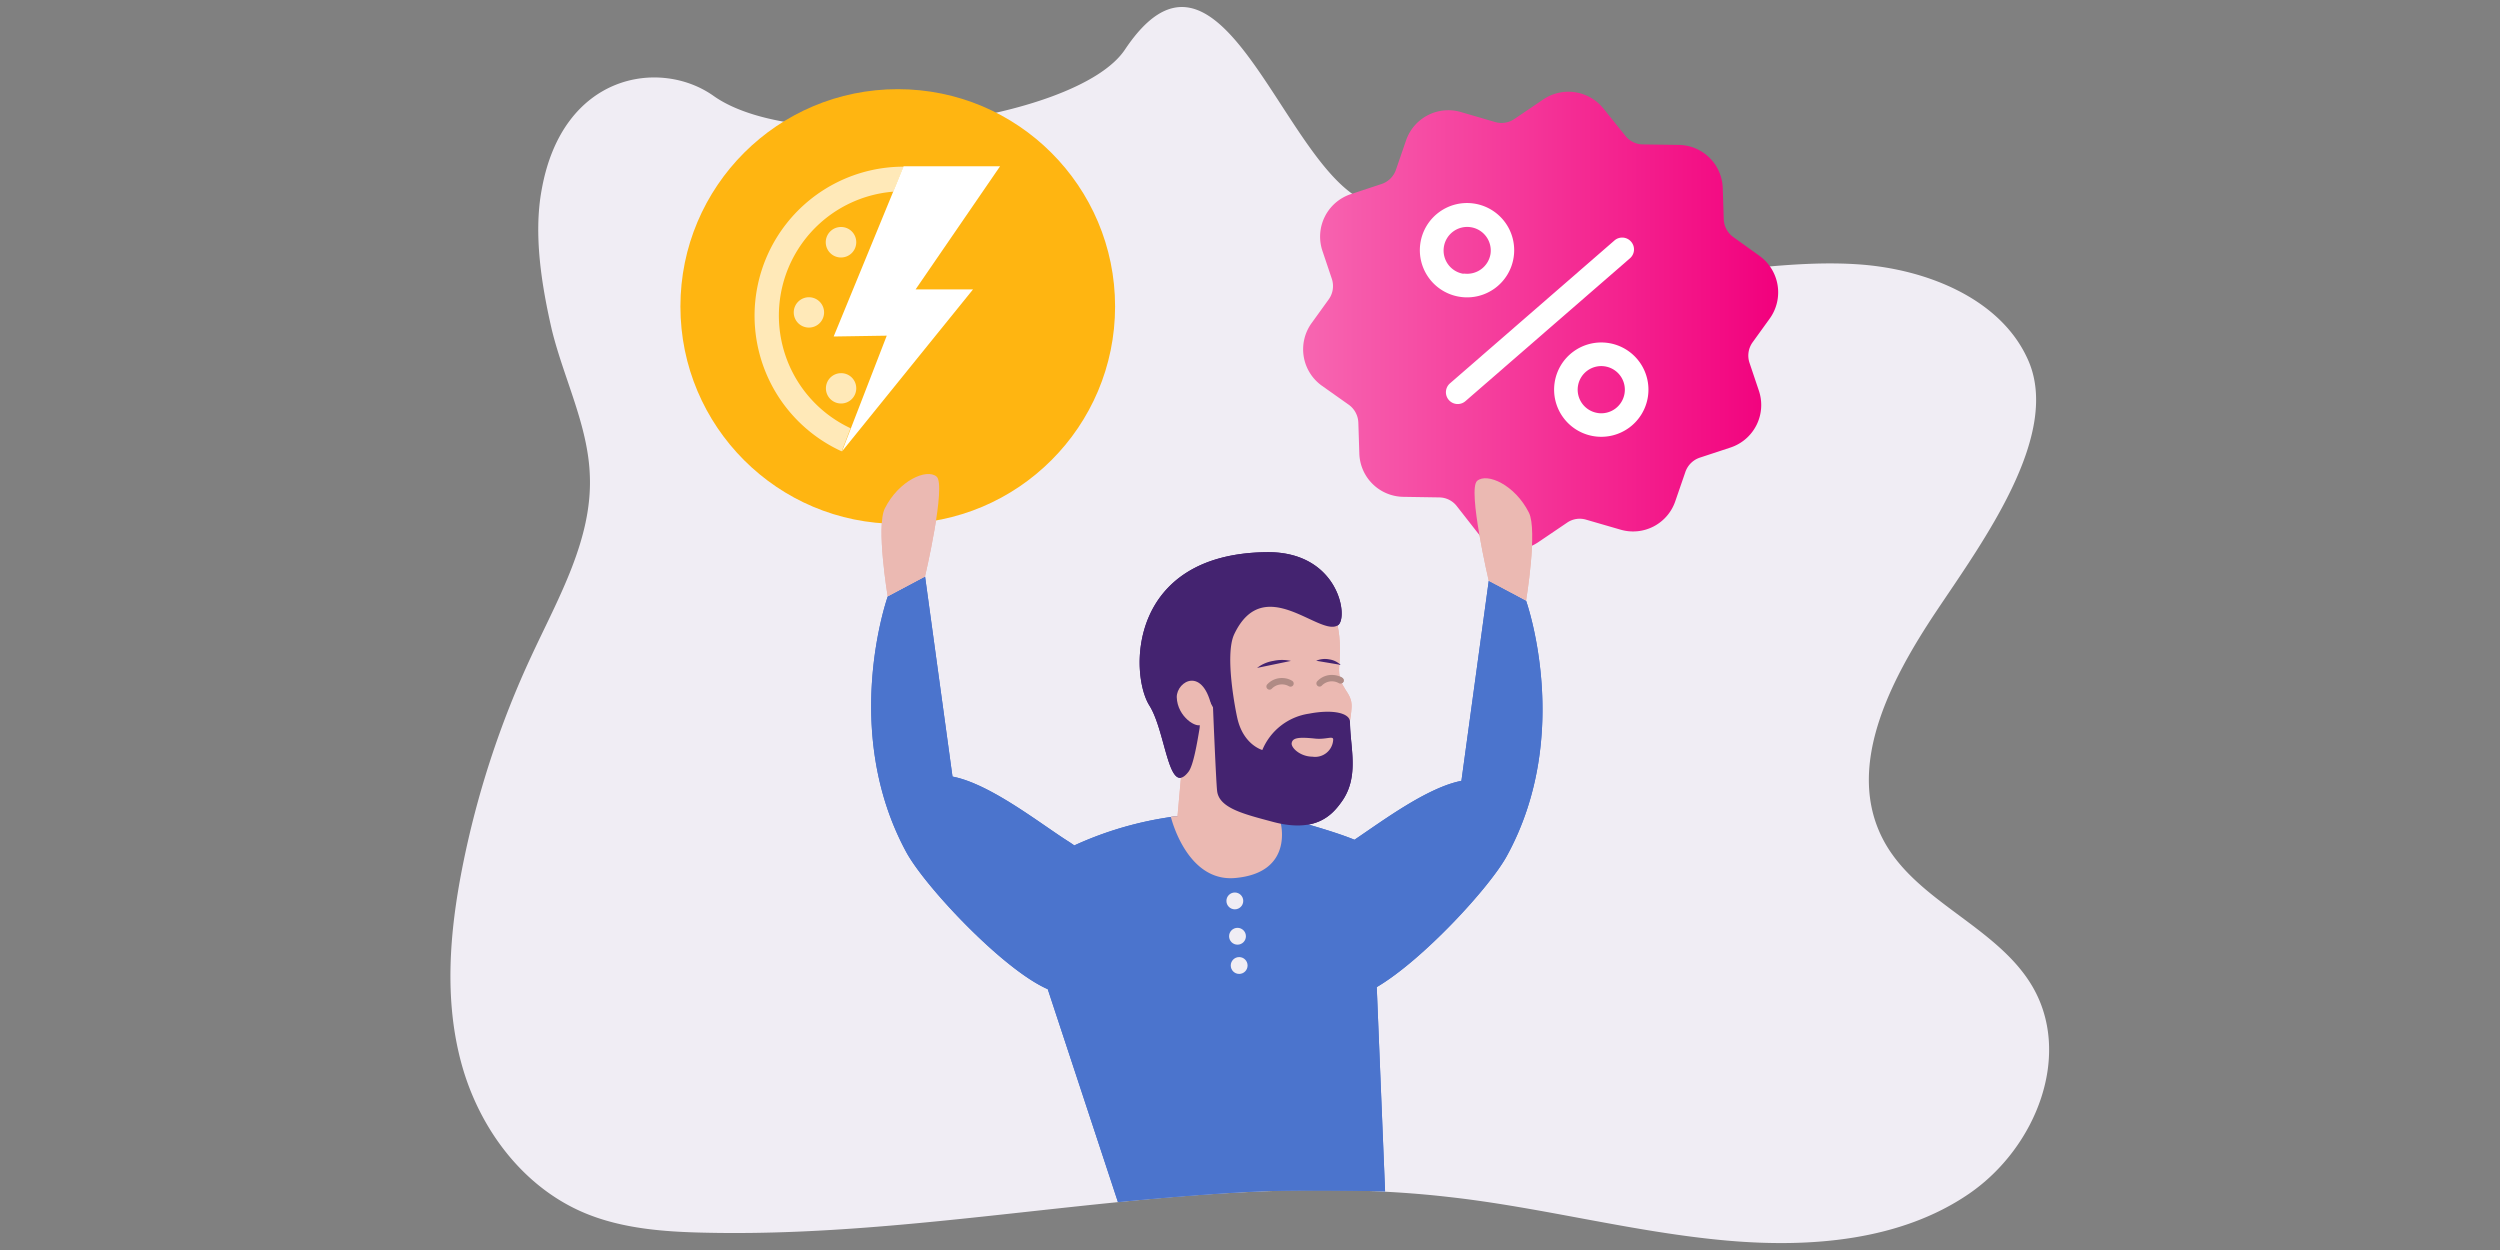 <svg xmlns="http://www.w3.org/2000/svg" xmlns:xlink="http://www.w3.org/1999/xlink" viewBox="0 0 300 150"><rect x="0" y="0" width="300" height="150" fill="#808080" stroke="none"/><defs><linearGradient id="a" x1="156.37" y1="38.51" x2="213.39" y2="38.51" gradientUnits="userSpaceOnUse"><stop offset="0" stop-color="#f766b1"/><stop offset="1" stop-color="#f2007d"/></linearGradient></defs><path d="M135,5.94c11.07-16.55,18.43,12,27.88,17.72a66.21,66.21,0,0,0,35.76,9.42c8.18-.21,16.31-1.93,24.47-1.35S240,35.86,243.28,43C247.51,52,238,64.91,232.4,73.29S221.29,92.2,226.11,101c3.9,7.12,13.31,10.14,17.59,17.06,5.12,8.26.73,19.63-7.46,25.22s-18.93,6.48-29,5.59c-11.26-1-22.23-4-33.46-5.24-29.63-3.4-59.42,5-89.26,4.29-4.84-.1-9.79-.48-14.24-2.31-7.61-3.14-12.82-10.32-14.91-18s-1.42-15.74.11-23.51a111.15,111.15,0,0,1,8.3-25.41c3.25-7,7.31-14,7-21.61-.2-6-3.12-11.63-4.56-17.5C65,34.27,64,28.17,65,22.77,67.5,8.73,79.28,7,85.63,11.51,96.19,19,129.21,14.65,135,5.94Z" fill="#f0edf4"/><path d="M183.13,72.09l-4.48-2.39-3.28,24c-4.08.8-9.36,4.73-12.83,7.07-1.66-.67-3.49-1.23-5.71-1.88a42.21,42.21,0,0,0-27.91,2.56l-.56-.38c-3.35-2.09-9.47-7-14.06-7.88l-3.29-24-4.48,2.39s-5.7,16,2.2,30.63c2.22,4.13,11.63,14.15,17,16.49l8.42,25.54s10.18-1,17.06-1.28c5.79-.22,15,0,15,0l-1-24.51c5.49-3.22,13.59-12,15.63-15.77C188.83,88.07,183.13,72.09,183.13,72.09Z" fill="#4b74cd"/><path d="M153.67,98.7l-.29,0-2-16.56s-1,.46-4.41.15c-4.22-.38-4.56,3.27-4.56,3.27L141.3,97.94a6.09,6.09,0,0,0-.8.07s1.87,7.88,7.73,7.35C155.33,104.72,153.67,98.7,153.67,98.7Z" fill="#ebb9b2"/><path d="M147.26,88.88c.38-6.73-5.72-12-5.72-12,2.37-7.52,5.57-7.48,13.52-6.56,1.95.18,6.4.68,5.65,9.57-.23,2.78,1.6,3,1.48,5-.34,5.66-4.22,12-6.07,12.16l-9.27-1Z" fill="#ebb9b2"/><path d="M162,86.64c0-1.06-2-1.56-4.92-1A7.2,7.2,0,0,0,151.48,90s-2.28-.61-3-3.82c-.15-.63-1.57-7.56-.37-10.08,3.56-7.49,10.27.38,12.44-1.07,1.31-.88.13-8.86-8.53-8.77-16.71.18-16.48,14.65-14.08,18.42,2,3.21,2.26,11.08,4.68,7.93.59-.76,1.05-3.54,1.32-5.16s-1.35-8,1.62-2.57c0,0,.35,8.68.49,10,.21,2.1,3.22,2.81,6.72,3.75,5,1.33,7-.72,8.15-2.32C163.2,93.26,162,89.68,162,86.64Z" fill="#442370"/><path d="M144.21,86.9c-.54.61-2.94-.86-3-3.25,0-1.92,3.24-3.84,4.27,1.56" fill="#ebb9b2"/><path d="M155,89.18c-.07.58,1.05,1.61,2.48,1.62a2.17,2.17,0,0,0,2.5-2c.07-.59-.85,0-2.27-.18C155.66,88.41,155.1,88.59,155,89.18Z" fill="#ebb9b2"/><path d="M154,81.37a2.24,2.24,0,0,1,1.06.33.38.38,0,0,1,.13.52.39.39,0,0,1-.52.13,1.69,1.69,0,0,0-2.06.3.37.37,0,0,1-.53,0,.38.38,0,0,1,0-.54A2.39,2.39,0,0,1,154,81.37Z" fill="#b08b85"/><path d="M160,81a2.24,2.24,0,0,1,1.06.33.38.38,0,0,1,.13.52.4.4,0,0,1-.53.13,1.68,1.68,0,0,0-2.05.3.37.37,0,0,1-.53,0,.38.38,0,0,1,0-.54A2.37,2.37,0,0,1,160,81Z" fill="#b08b85"/><path d="M150.85,80.15a4.28,4.28,0,0,1,1.94-.84,4.91,4.91,0,0,1,2.12,0" fill="#442370"/><path d="M157.94,79.29a2.7,2.7,0,0,1,1.59-.16,2.42,2.42,0,0,1,1.33.65" fill="#442370"/><path d="M111,69.19s2.58-11,1.39-12-4.53.47-6.21,3.82c-1.06,2.1.34,10.55.34,10.55Z" fill="#ebb9b2"/><path d="M178.65,69.7s-2.58-11-1.39-12,4.53.47,6.21,3.82c1.06,2.1-.34,10.55-.34,10.55Z" fill="#ebb9b2"/><circle cx="148.18" cy="108.11" r="1.01" fill="#f0edf4"/><circle cx="148.5" cy="112.35" r="1.01" fill="#f0edf4"/><circle cx="148.7" cy="115.86" r="1.01" fill="#f0edf4"/><circle cx="107.73" cy="36.78" r="26.08" fill="#ffb511"/><polygon points="101.05 54.16 101.08 54.12 101.04 54.16 101.05 54.16" fill="#fff" fill-opacity="0.5"/><polygon points="101.04 54.16 101.04 54.16 101.04 54.16 101.04 54.16" fill="#fff"/><polygon points="120.01 19.95 108.43 19.95 108.43 19.95 107.2 22.96 100.04 40.38 106.41 40.28 102.11 51.39 101.04 54.16 101.04 54.16 101.08 54.12 116.76 34.73 109.87 34.73 120.01 19.95" fill="#fff"/><path d="M209.94,43.54h0a2.73,2.73,0,0,1,.37-2.46l2.07-2.87a5.39,5.39,0,0,0-1.25-7.51L208,28.45a2.74,2.74,0,0,1-1.15-2.13l-.12-3.75a5.35,5.35,0,0,0-5.27-5.18l-4.31-.06a2.71,2.71,0,0,1-2.08-1L192.39,13a5.39,5.39,0,0,0-7.18-1.08l-3.5,2.37a2.73,2.73,0,0,1-2.27.36l-4.15-1.21a5.36,5.36,0,0,0-6.56,3.4l-1.22,3.54a2.74,2.74,0,0,1-1.72,1.7l-3.7,1.22a5.37,5.37,0,0,0-3.4,6.8l1.13,3.36a2.74,2.74,0,0,1-.37,2.46l-2.07,2.87a5.37,5.37,0,0,0,1.25,7.5l3.18,2.25A2.77,2.77,0,0,1,163,50.69l.12,3.75a5.36,5.36,0,0,0,5.27,5.18l4.32.07a2.7,2.7,0,0,1,2.07,1L177.37,64a5.41,5.41,0,0,0,7.18,1.09l3.5-2.37a2.67,2.67,0,0,1,2.28-.36l4.14,1.2a5.35,5.35,0,0,0,6.56-3.4l1.22-3.54a2.76,2.76,0,0,1,1.72-1.7l3.7-1.22a5.37,5.37,0,0,0,3.4-6.8Z" fill="url(#a)"/><path d="M195.73,29a1.41,1.41,0,0,0-2-.14L174,46a1.41,1.41,0,1,0,1.85,2.14L195.59,31A1.41,1.41,0,0,0,195.73,29Z" fill="#fff"/><path d="M181.64,30.86a5.66,5.66,0,1,0-6.44,4.76A5.65,5.65,0,0,0,181.64,30.86Zm-6,2a2.83,2.83,0,1,1,3.22-2.38A2.84,2.84,0,0,1,175.62,32.82Z" fill="#fff"/><path d="M193,41.16a5.66,5.66,0,1,0,4.75,6.44A5.66,5.66,0,0,0,193,41.16Zm-1.27,8.4a2.83,2.83,0,1,1,3.22-2.38A2.83,2.83,0,0,1,191.71,49.56Z" fill="#fff"/><path d="M183.13,72.09l-4.48-2.39-3.28,24c-4.08.8-9.36,4.73-12.83,7.07-1.66-.67-3.49-1.23-5.71-1.88a42.21,42.21,0,0,0-27.91,2.56l-.56-.38c-3.35-2.09-9.47-7-14.06-7.88l-3.29-24-4.48,2.39s-5.7,16,2.2,30.63c2.22,4.13,11.63,14.15,17,16.49l8.42,25.54s10.18-1,17.06-1.28c5.79-.22,15,0,15,0l-1-24.51c5.49-3.22,13.59-12,15.63-15.77C188.83,88.07,183.13,72.09,183.13,72.09Z" fill="#4b74cd"/><path d="M153.67,98.7l-.29,0-2-16.56s-1,.46-4.41.15c-4.22-.38-4.56,3.27-4.56,3.27L141.3,97.94a6.09,6.09,0,0,0-.8.07s1.87,7.88,7.73,7.35C155.33,104.72,153.67,98.7,153.67,98.7Z" fill="#ebb9b2"/><path d="M147.26,88.88c.38-6.73-5.72-12-5.72-12,2.37-7.52,5.57-7.48,13.52-6.56,1.95.18,6.4.68,5.65,9.57-.23,2.78,1.6,3,1.48,5-.34,5.66-4.22,12-6.07,12.16l-9.27-1Z" fill="#ebb9b2"/><path d="M162,86.64c0-1.06-2-1.56-4.92-1A7.2,7.2,0,0,0,151.48,90s-2.28-.61-3-3.82c-.15-.63-1.57-7.56-.37-10.08,3.56-7.49,10.27.38,12.44-1.07,1.31-.88.13-8.86-8.53-8.77-16.71.18-16.48,14.65-14.08,18.42,2,3.21,2.26,11.08,4.68,7.93.59-.76,1.05-3.54,1.32-5.16s-1.35-8,1.62-2.57c0,0,.35,8.68.49,10,.21,2.1,3.22,2.81,6.72,3.75,5,1.33,7-.72,8.15-2.32C163.2,93.26,162,89.68,162,86.64Z" fill="#442370"/><path d="M144.21,86.9c-.54.61-2.94-.86-3-3.25,0-1.92,3.24-3.84,4.27,1.56" fill="#ebb9b2"/><path d="M155,89.18c-.07.58,1.05,1.61,2.48,1.62a2.17,2.17,0,0,0,2.5-2c.07-.59-.85,0-2.27-.18C155.66,88.41,155.1,88.59,155,89.18Z" fill="#ebb9b2"/><path d="M154,81.37a2.24,2.24,0,0,1,1.06.33.38.38,0,0,1,.13.52.39.39,0,0,1-.52.13,1.69,1.69,0,0,0-2.06.3.37.37,0,0,1-.53,0,.38.38,0,0,1,0-.54A2.39,2.39,0,0,1,154,81.37Z" fill="#b08b85"/><path d="M160,81a2.24,2.24,0,0,1,1.06.33.38.38,0,0,1,.13.52.4.4,0,0,1-.53.13,1.68,1.68,0,0,0-2.05.3.37.37,0,0,1-.53,0,.38.38,0,0,1,0-.54A2.37,2.37,0,0,1,160,81Z" fill="#b08b85"/><path d="M150.85,80.15a4.28,4.28,0,0,1,1.94-.84,4.91,4.91,0,0,1,2.12,0" fill="#442370"/><path d="M157.94,79.29a2.7,2.7,0,0,1,1.59-.16,2.42,2.42,0,0,1,1.33.65" fill="#442370"/><path d="M111,69.19s2.58-11,1.39-12-4.53.47-6.21,3.82c-1.06,2.1.34,10.55.34,10.55Z" fill="#ebb9b2"/><path d="M178.65,69.7s-2.58-11-1.39-12,4.53.47,6.21,3.82c1.06,2.1-.34,10.55-.34,10.55Z" fill="#ebb9b2"/><circle cx="148.18" cy="108.11" r="1.01" fill="#f0edf4"/><circle cx="148.5" cy="112.35" r="1.01" fill="#f0edf4"/><circle cx="148.7" cy="115.86" r="1.01" fill="#f0edf4"/><g opacity="0.7"><path d="M100.93,44.78a1.82,1.82,0,1,0,1.82,1.82A1.81,1.81,0,0,0,100.93,44.78Z" fill="#fff"/><path d="M95.25,37.49a1.82,1.82,0,1,0,1.82-1.82A1.82,1.82,0,0,0,95.25,37.49Z" fill="#fff"/><path d="M100.93,27.24a1.83,1.83,0,1,0,1.82,1.82A1.82,1.82,0,0,0,100.93,27.24Z" fill="#fff"/><path d="M108.32,20A17.89,17.89,0,0,0,101,54.16l1.07-2.77A14.92,14.92,0,0,1,107.2,23l1.23-3Z" fill="#fff"/></g></svg>
